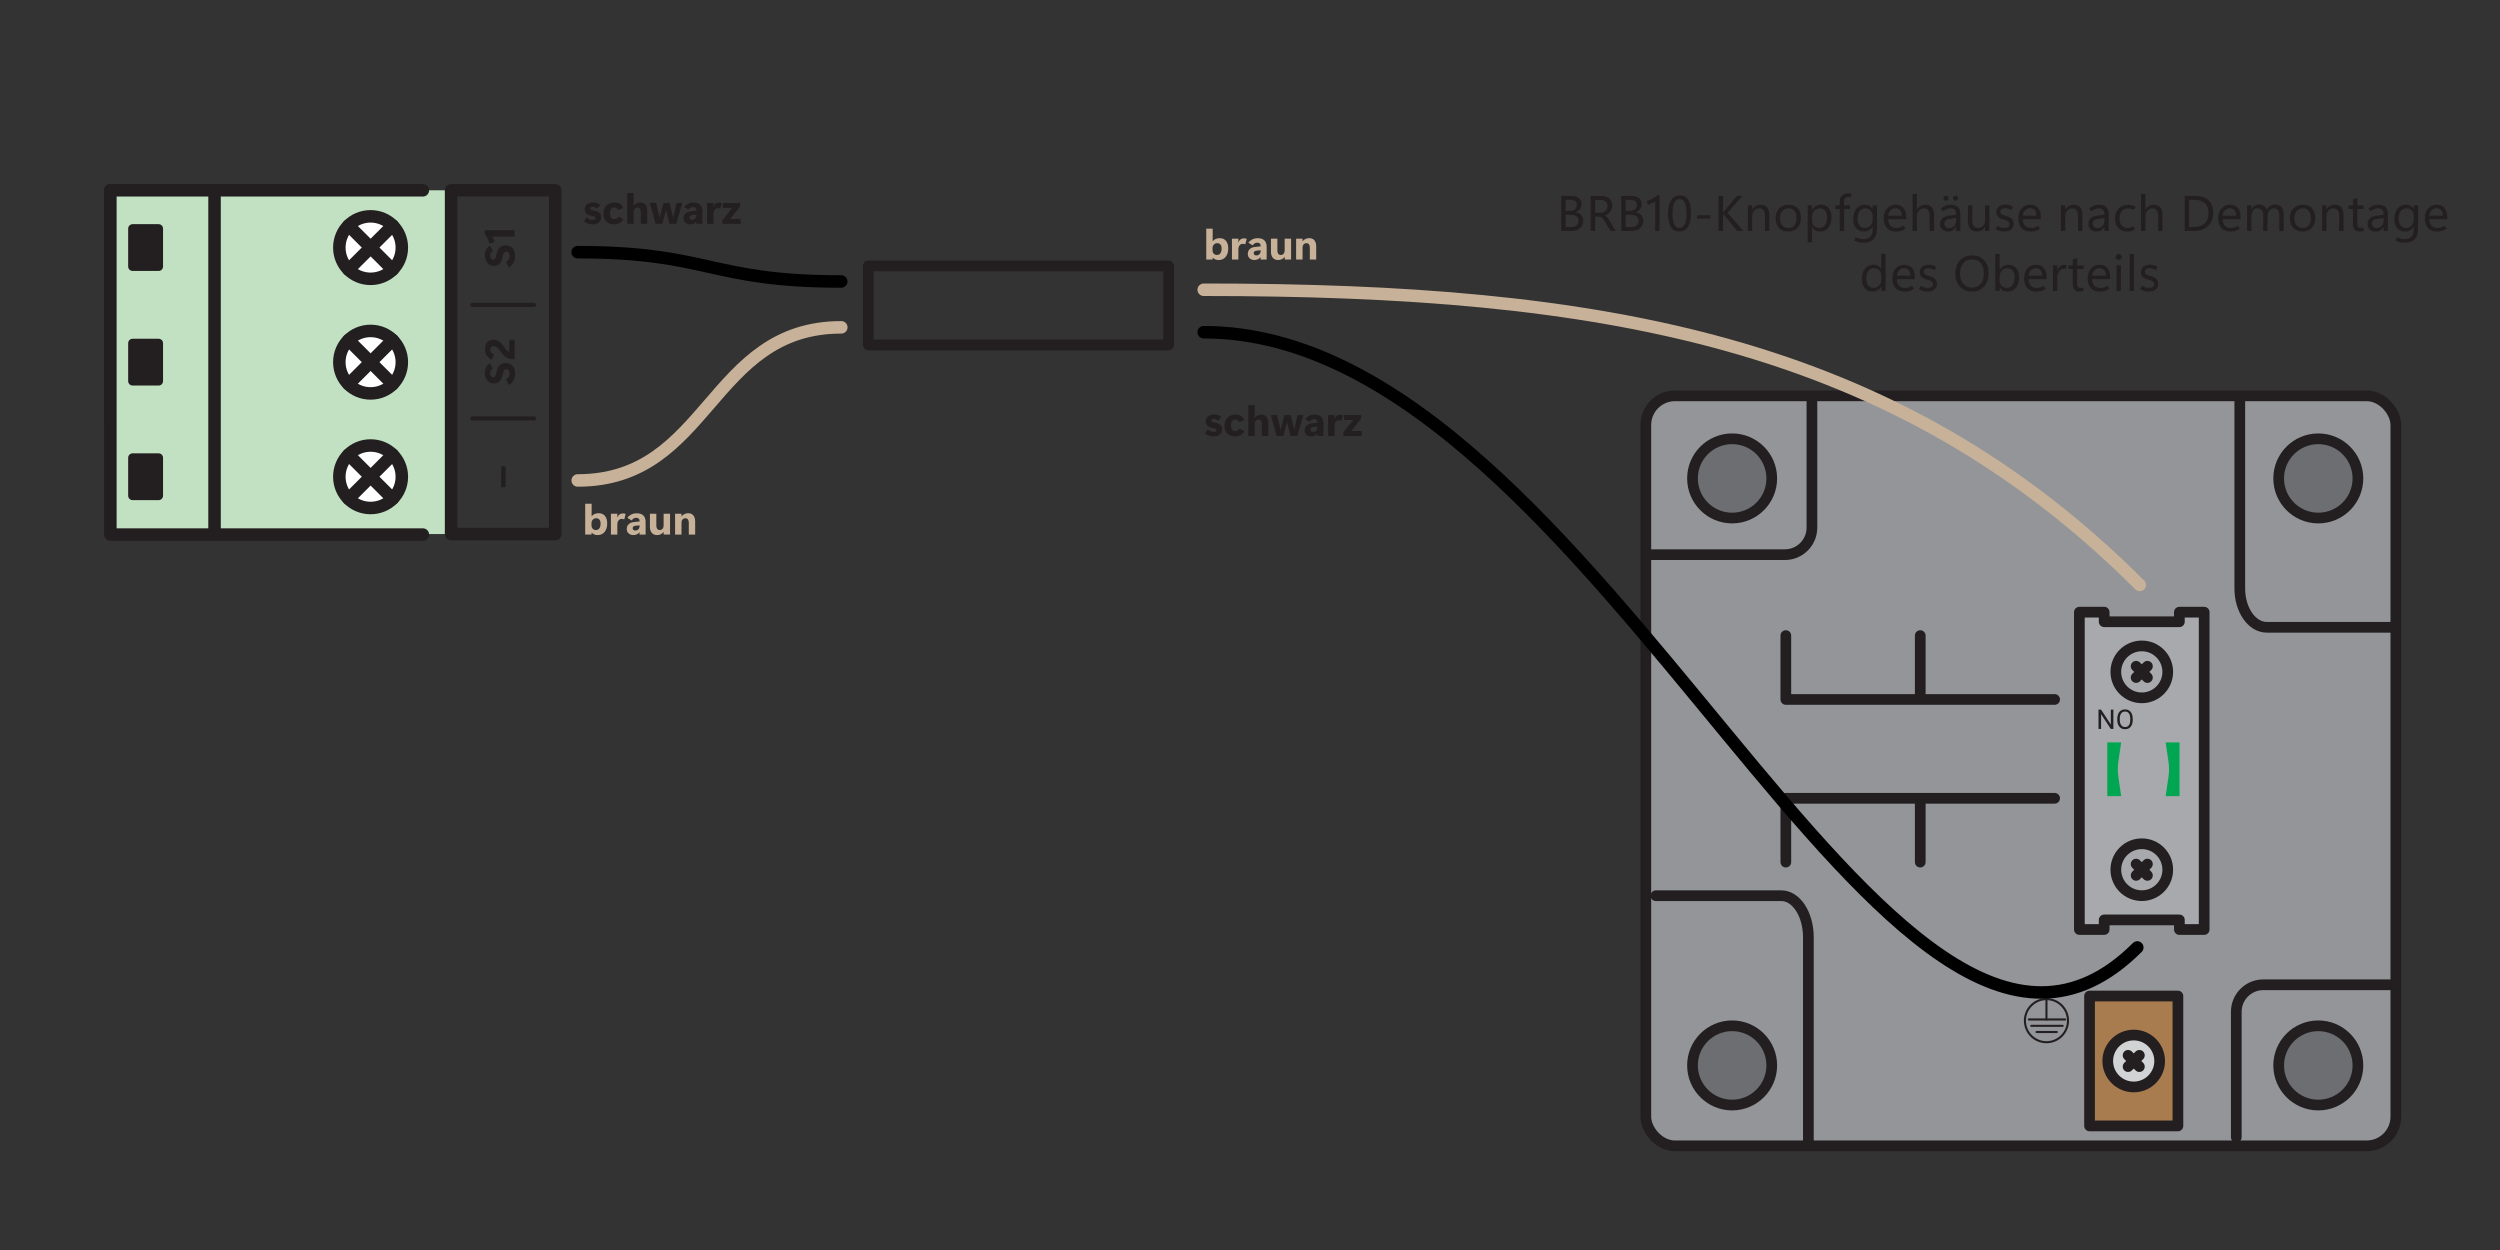 <?xml version="1.0" encoding="UTF-8"?><svg xmlns="http://www.w3.org/2000/svg" viewBox="0 0 600 300"><rect x="0" y="0" width="600" height="300" fill="#333333" stroke="none"/><g id="a"><rect x="208.39" y="63.82" width="72.08" height="18.96" fill="none" stroke="#231f20" stroke-linecap="round" stroke-linejoin="round" stroke-width="2.57"/><path d="M138.64,60.52c31.63,0,31.63,7.04,63.26,7.04" fill="none" stroke="#000" stroke-linecap="round" stroke-linejoin="round" stroke-width="3"/><path d="M201.91,78.56c-31.63,0-31.63,36.75-63.26,36.75" fill="none" stroke="#c7b299" stroke-linecap="round" stroke-linejoin="round" stroke-width="3"/><rect x="395" y="95" width="180" height="180" rx="7" ry="7" fill="#939598" stroke="#231f20" stroke-linecap="round" stroke-linejoin="round" stroke-width="2.57"/><circle cx="556.39" cy="114.82" r="9.51" fill="#6d6e71" stroke="#231f20" stroke-linecap="round" stroke-linejoin="round" stroke-width="2.57"/><circle cx="415.71" cy="114.82" r="9.51" fill="#6d6e71" stroke="#231f20" stroke-linecap="round" stroke-linejoin="round" stroke-width="2.57"/><circle cx="556.39" cy="255.7" r="9.51" fill="#6d6e71" stroke="#231f20" stroke-linecap="round" stroke-linejoin="round" stroke-width="2.57"/><circle cx="415.71" cy="255.7" r="9.51" fill="#6d6e71" stroke="#231f20" stroke-linecap="round" stroke-linejoin="round" stroke-width="2.57"/><polygon points="529 146.92 529 223.08 523.05 223.08 523.05 220.78 505 220.78 505 223.08 499.05 223.08 499.05 146.92 505 146.92 505 149.22 523.05 149.22 523.05 146.92 529 146.92" fill="#a7a9ac" stroke="#231f20" stroke-linecap="round" stroke-linejoin="round" stroke-width="2.57"/><path d="M507.21,174.95h-.62l-2.33-3.57v3.57h-.62v-4.64h.62l2.34,3.59v-3.59h.61v4.64Z" fill="#231f20" stroke-width="0"/><path d="M511.87,172.78c0,.45-.08.85-.23,1.19-.15.34-.37.6-.65.78-.28.18-.61.27-.98.27s-.69-.09-.97-.27c-.28-.18-.5-.44-.66-.77-.16-.33-.24-.72-.24-1.16v-.33c0-.45.08-.84.23-1.18s.37-.6.66-.79c.28-.18.61-.27.97-.27s.7.09.98.27.5.44.65.78c.15.34.23.74.23,1.19v.29ZM511.26,172.48c0-.55-.11-.97-.33-1.27s-.53-.44-.93-.44-.69.15-.91.44c-.22.29-.34.7-.34,1.22v.34c0,.53.11.95.34,1.26.22.3.53.46.92.46s.7-.14.92-.43c.22-.29.33-.7.33-1.24v-.34Z" fill="#231f20" stroke-width="0"/><circle cx="514.03" cy="161.25" r="6.23" fill="none" stroke="#231f20" stroke-linecap="round" stroke-linejoin="round" stroke-width="2.57"/><line x1="512.67" y1="159.9" x2="515.38" y2="162.61" fill="none" stroke="#231f20" stroke-linecap="round" stroke-linejoin="round" stroke-width="2.57"/><line x1="515.38" y1="159.9" x2="512.67" y2="162.61" fill="none" stroke="#231f20" stroke-linecap="round" stroke-linejoin="round" stroke-width="2.57"/><circle cx="514.03" cy="208.73" r="6.23" fill="none" stroke="#231f20" stroke-linecap="round" stroke-linejoin="round" stroke-width="2.57"/><line x1="512.67" y1="207.38" x2="515.38" y2="210.09" fill="none" stroke="#231f20" stroke-linecap="round" stroke-linejoin="round" stroke-width="2.57"/><line x1="515.38" y1="207.38" x2="512.67" y2="210.09" fill="none" stroke="#231f20" stroke-linecap="round" stroke-linejoin="round" stroke-width="2.57"/><path d="M509.08,191.07h-3.33v-12.9h3.33l-.68,4.66c-.17,1.19-.17,2.4,0,3.59l.68,4.66Z" fill="#00a651" stroke-width="0"/><path d="M519.76,178.17h3.33v12.9h-3.33l.68-4.66c.17-1.19.17-2.4,0-3.59l-.68-4.66Z" fill="#00a651" stroke-width="0"/><polyline points="493.11 167.87 428.6 167.87 428.6 152.54" fill="none" stroke="#231f20" stroke-linecap="round" stroke-linejoin="round" stroke-width="2.57"/><line x1="460.86" y1="167.49" x2="460.86" y2="152.54" fill="none" stroke="#231f20" stroke-linecap="round" stroke-linejoin="round" stroke-width="2.57"/><polyline points="493.11 191.59 428.6 191.59 428.6 206.91" fill="none" stroke="#231f20" stroke-linecap="round" stroke-linejoin="round" stroke-width="2.57"/><line x1="460.86" y1="191.97" x2="460.86" y2="206.91" fill="none" stroke="#231f20" stroke-linecap="round" stroke-linejoin="round" stroke-width="2.57"/><rect x="501.49" y="239.05" width="21.21" height="31.17" fill="#a97c50" stroke="#231f20" stroke-linecap="round" stroke-linejoin="round" stroke-width="2.57"/><circle cx="512.09" cy="254.64" r="6.23" fill="#d1d3d4" stroke="#231f20" stroke-linecap="round" stroke-linejoin="round" stroke-width="2.57"/><line x1="510.74" y1="253.28" x2="513.45" y2="255.99" fill="#d1d3d4" stroke="#231f20" stroke-linecap="round" stroke-linejoin="round" stroke-width="2.57"/><line x1="513.45" y1="253.28" x2="510.74" y2="255.99" fill="#d1d3d4" stroke="#231f20" stroke-linecap="round" stroke-linejoin="round" stroke-width="2.57"/><line x1="491.15" y1="240.02" x2="491.15" y2="244.67" fill="none" stroke="#231f20" stroke-linecap="round" stroke-miterlimit="10" stroke-width=".5"/><line x1="486.92" y1="244.67" x2="495.63" y2="244.67" fill="none" stroke="#231f20" stroke-linecap="round" stroke-miterlimit="10" stroke-width=".5"/><line x1="487.51" y1="246.2" x2="495.04" y2="246.2" fill="none" stroke="#231f20" stroke-linecap="round" stroke-miterlimit="10" stroke-width=".5"/><line x1="488.77" y1="247.68" x2="493.63" y2="247.68" fill="none" stroke="#231f20" stroke-linecap="round" stroke-miterlimit="10" stroke-width=".5"/><circle cx="491.15" cy="244.96" r="5.17" fill="none" stroke="#231f20" stroke-miterlimit="10" stroke-width=".5"/><path d="M434.86,96.52v30.11c0,3.59-2.91,6.49-6.49,6.49h-31.8" fill="none" stroke="#231f20" stroke-linecap="round" stroke-linejoin="round" stroke-width="2.57"/><path d="M536.71,272.94v-30.11c0-3.59,2.91-6.49,6.49-6.49h31.8" fill="none" stroke="#231f20" stroke-linecap="round" stroke-linejoin="round" stroke-width="2.57"/><path d="M574.15,150.55h-30.11c-3.59,0-6.49-4.17-6.49-9.31v-45.57" fill="none" stroke="#231f20" stroke-linecap="round" stroke-linejoin="round" stroke-width="2.57"/><path d="M397.41,214.97h30.11c3.59,0,6.49,4.47,6.49,9.98v48.84" fill="none" stroke="#231f20" stroke-linecap="round" stroke-linejoin="round" stroke-width="2.57"/><path d="M288.89,79.73c95.24,0,164.33,207.39,224.06,147.66" fill="none" stroke="#000" stroke-linecap="round" stroke-linejoin="round" stroke-width="3"/><path d="M288.89,69.54c95.24,0,165.76,11.96,224.65,70.85" fill="none" stroke="#c7b299" stroke-linecap="round" stroke-linejoin="round" stroke-width="3"/><polyline points="108.26 128.17 63.04 128.17 63.04 45.67 108.26 45.67" fill="#c1e1c2" stroke-width="0"/><path d="M122.12,64.17l-.69-1.33c.3-.15.53-.35.67-.59.14-.24.21-.51.21-.8,0-.35-.07-.62-.2-.79-.13-.17-.32-.26-.56-.26s-.44.09-.58.28c-.14.19-.25.48-.32.89-.15.78-.39,1.34-.72,1.71-.33.36-.79.54-1.37.54-.66,0-1.2-.23-1.59-.7-.4-.47-.6-1.09-.6-1.86,0-.52.11-.98.32-1.38.21-.39.51-.7.91-.93l.67,1.3c-.22.13-.38.28-.48.44-.1.17-.15.38-.15.64,0,.31.07.54.2.71.13.17.3.25.5.25s.37-.08.5-.24c.13-.16.23-.47.31-.91.13-.74.38-1.3.74-1.68.36-.38.85-.57,1.46-.57.7,0,1.25.22,1.66.67.41.45.61,1.08.61,1.91,0,.6-.13,1.14-.39,1.62-.26.48-.63.84-1.1,1.08Z" fill="#231f20" stroke-width="0"/><path d="M123.5,55.25v1.54h-5.34c.12.18.22.38.31.59.08.22.17.45.25.71l-1.23.42c-.13-.45-.29-.87-.49-1.27-.2-.4-.41-.75-.65-1.06v-.93h7.16Z" fill="#231f20" stroke-width="0"/><path d="M122.12,92.39l-.69-1.33c.3-.15.53-.35.67-.59.14-.24.21-.51.21-.8,0-.36-.07-.62-.2-.79-.13-.17-.32-.26-.56-.26s-.44.09-.58.28c-.14.19-.25.48-.32.89-.15.77-.39,1.34-.72,1.71-.33.36-.79.54-1.37.54-.66,0-1.2-.23-1.59-.7-.4-.47-.6-1.09-.6-1.86,0-.52.11-.98.32-1.38.21-.39.51-.7.91-.93l.67,1.3c-.22.13-.38.28-.48.45-.1.17-.15.38-.15.64,0,.31.07.54.2.71.13.16.3.25.5.25s.37-.08.5-.24c.13-.16.23-.47.31-.91.13-.74.38-1.3.74-1.68.36-.38.85-.57,1.46-.57.7,0,1.25.22,1.66.67.41.45.61,1.08.61,1.91,0,.6-.13,1.14-.39,1.62-.26.48-.63.84-1.1,1.08Z" fill="#231f20" stroke-width="0"/><path d="M123.5,86.2h-.53c-.36,0-.68-.06-.96-.18-.28-.12-.54-.27-.77-.45-.22-.18-.42-.38-.6-.6-.17-.22-.33-.42-.47-.62-.15-.21-.29-.38-.42-.54-.13-.15-.27-.28-.4-.39-.13-.11-.27-.19-.41-.25-.14-.06-.31-.09-.5-.09-.25,0-.45.08-.59.24-.14.16-.21.38-.21.65,0,.25.08.46.24.65.16.19.39.35.67.48l-.51,1.24c-.51-.23-.92-.56-1.21-.99-.3-.43-.44-.95-.44-1.57,0-.69.18-1.23.54-1.64.36-.41.84-.61,1.45-.61.32,0,.61.05.86.15.25.1.48.23.68.4.21.16.4.35.57.56.18.21.35.43.51.66.11.15.22.29.32.43s.21.26.31.37c.11.11.21.19.31.25.1.05.2.08.29.08v-2.88h1.28v4.66Z" fill="#231f20" stroke-width="0"/><path d="M121.37,111.92v5h-1.08v-5h1.08Z" fill="#231f20" stroke-width="0"/><rect x="108.26" y="45.67" width="25" height="82.5" fill="none" stroke="#231f20" stroke-linecap="round" stroke-linejoin="round" stroke-width="3"/><polyline points="51.49 100.93 26.49 100.93 26.49 45.67 51.49 45.67" fill="#c1e1c2" stroke="#231f20" stroke-linecap="round" stroke-linejoin="round" stroke-width="3"/><polyline points="51.49 128.3 26.49 128.3 26.49 45.67 51.49 45.67" fill="#c1e1c2" stroke="#231f20" stroke-linecap="round" stroke-linejoin="round" stroke-width="3"/><line x1="113.37" y1="100.43" x2="128.15" y2="100.43" fill="none" stroke="#231f20" stroke-linecap="round" stroke-linejoin="round"/><line x1="113.37" y1="128.17" x2="128.15" y2="128.17" fill="none" stroke="#231f20" stroke-linecap="round" stroke-linejoin="round"/><line x1="113.37" y1="73.17" x2="128.15" y2="73.17" fill="none" stroke="#231f20" stroke-linecap="round" stroke-linejoin="round"/><rect x="31.82" y="54.86" width="6.25" height="9.11" fill="#231f20" stroke="#231f20" stroke-linecap="round" stroke-linejoin="round" stroke-width="2.12"/><rect x="31.82" y="82.36" width="6.25" height="9.11" fill="#231f20" stroke="#231f20" stroke-linecap="round" stroke-linejoin="round" stroke-width="2.12"/><rect x="31.82" y="109.86" width="6.25" height="9.11" fill="#231f20" stroke="#231f20" stroke-linecap="round" stroke-linejoin="round" stroke-width="2.12"/><polyline points="101.49 128.3 51.49 128.3 51.49 45.67 101.49 45.67" fill="#c1e1c2" stroke="#231f20" stroke-linecap="round" stroke-linejoin="round" stroke-width="3"/><circle cx="88.94" cy="59.42" r="7.5" fill="#fff" stroke="#231f20" stroke-linecap="round" stroke-linejoin="round" stroke-width="3"/><line x1="94.25" y1="54.11" x2="83.64" y2="64.72" fill="#fff" stroke="#231f20" stroke-linecap="round" stroke-linejoin="round" stroke-width="3"/><line x1="83.64" y1="54.11" x2="94.25" y2="64.72" fill="#fff" stroke="#231f20" stroke-linecap="round" stroke-linejoin="round" stroke-width="3"/><circle cx="88.94" cy="86.92" r="7.5" fill="#fff" stroke="#231f20" stroke-linecap="round" stroke-linejoin="round" stroke-width="3"/><line x1="94.25" y1="81.61" x2="83.64" y2="92.22" fill="#fff" stroke="#231f20" stroke-linecap="round" stroke-linejoin="round" stroke-width="3"/><line x1="83.64" y1="81.61" x2="94.25" y2="92.22" fill="#fff" stroke="#231f20" stroke-linecap="round" stroke-linejoin="round" stroke-width="3"/><circle cx="88.94" cy="114.42" r="7.5" fill="#fff" stroke="#231f20" stroke-linecap="round" stroke-linejoin="round" stroke-width="3"/><line x1="94.25" y1="109.11" x2="83.64" y2="119.72" fill="#fff" stroke="#231f20" stroke-linecap="round" stroke-linejoin="round" stroke-width="3"/><line x1="83.64" y1="109.11" x2="94.25" y2="119.72" fill="#fff" stroke="#231f20" stroke-linecap="round" stroke-linejoin="round" stroke-width="3"/></g><g id="b"><path d="M374.69,55.43v-8.4h2.46c.75,0,1.33.17,1.77.52s.65.82.65,1.42c0,.47-.13.88-.39,1.23s-.61.6-1.07.75v.02c.57.07,1.02.28,1.36.64s.51.83.51,1.4c0,.72-.26,1.31-.78,1.75s-1.18.67-1.98.67h-2.52ZM375.75,47.96v2.65h1c.52,0,.94-.13,1.24-.38s.45-.61.45-1.06c0-.41-.13-.71-.4-.91s-.66-.3-1.19-.3h-1.1ZM375.75,51.55v2.94h1.31c.57,0,1-.13,1.32-.4s.47-.63.47-1.1-.16-.84-.49-1.08-.82-.36-1.47-.36h-1.12Z" fill="#231f20" stroke-width="0"/><path d="M387.8,55.43h-1.27l-1.41-2.36c-.26-.43-.48-.72-.67-.85s-.42-.2-.69-.2h-.93v3.4h-1.07v-8.4h2.55c.76,0,1.38.19,1.87.58s.74.96.74,1.72c0,.59-.16,1.09-.47,1.49s-.74.7-1.28.88v.02c.18.1.35.22.49.36s.29.33.43.57l1.71,2.78ZM382.83,47.97v3.11h1.29c.48,0,.88-.15,1.2-.46s.48-.71.48-1.2c0-.44-.14-.79-.42-1.05s-.69-.39-1.23-.39h-1.31Z" fill="#231f20" stroke-width="0"/><path d="M389.1,55.43v-8.4h2.46c.75,0,1.33.17,1.77.52s.65.82.65,1.42c0,.47-.13.88-.39,1.23s-.61.6-1.07.75v.02c.57.07,1.02.28,1.36.64s.51.83.51,1.4c0,.72-.26,1.31-.78,1.75s-1.18.67-1.98.67h-2.52ZM390.17,47.96v2.65h1c.52,0,.94-.13,1.24-.38s.45-.61.45-1.06c0-.41-.13-.71-.4-.91s-.66-.3-1.19-.3h-1.1ZM390.17,51.55v2.94h1.31c.57,0,1-.13,1.32-.4s.47-.63.47-1.1-.16-.84-.49-1.08-.82-.36-1.47-.36h-1.12Z" fill="#231f20" stroke-width="0"/><path d="M398.28,55.43h-1.04v-7.12c-.15.13-.41.28-.77.45s-.68.29-.97.37l-.29-.9c.46-.12.94-.31,1.44-.58s.9-.53,1.2-.81h.44v8.59Z" fill="#231f20" stroke-width="0"/><path d="M403.01,55.57c-.86,0-1.53-.36-1.99-1.08s-.69-1.75-.69-3.09c0-1.46.24-2.58.73-3.35s1.19-1.16,2.11-1.16,1.57.36,2.01,1.08.66,1.79.66,3.23-.25,2.5-.74,3.25-1.19,1.13-2.08,1.13ZM403.13,47.76c-.58,0-1.01.3-1.3.9s-.43,1.5-.43,2.7c0,1.11.14,1.95.42,2.51s.71.84,1.27.84.99-.28,1.26-.85.41-1.42.41-2.56-.14-2.06-.41-2.64-.68-.88-1.23-.88Z" fill="#231f20" stroke-width="0"/><path d="M407.3,52.46v-.8h3.2v.8h-3.2Z" fill="#231f20" stroke-width="0"/><path d="M418.41,55.43h-1.46l-3.18-3.82c-.05-.07-.1-.13-.14-.18s-.07-.09-.08-.13h-.02v4.13h-1.07v-8.4h1.07v3.94h.02s.06-.09.1-.14.08-.11.13-.16l3.07-3.64h1.31l-3.54,4.03,3.79,4.38Z" fill="#231f20" stroke-width="0"/><path d="M424.64,55.43h-1.04v-3.5c0-.64-.12-1.12-.35-1.44s-.58-.48-1.05-.48-.88.18-1.2.54-.47.82-.47,1.37v3.51h-1.04v-6.15h1.04v1.02h.02c.23-.39.51-.68.85-.87s.72-.29,1.17-.29c.67,0,1.19.22,1.54.65s.53,1.06.53,1.88v3.76Z" fill="#231f20" stroke-width="0"/><path d="M429.15,55.57c-.92,0-1.65-.29-2.19-.86s-.82-1.34-.82-2.29c0-1.03.28-1.83.84-2.41s1.33-.87,2.3-.87c.92,0,1.64.28,2.17.85s.78,1.35.78,2.34-.28,1.78-.84,2.37-1.31.88-2.24.88ZM429.22,54.71c.62,0,1.1-.2,1.44-.61s.5-.99.5-1.74-.17-1.34-.5-1.75-.81-.61-1.44-.61-1.11.21-1.47.64-.54,1.01-.54,1.75.18,1.29.54,1.7.85.62,1.47.62Z" fill="#231f20" stroke-width="0"/><path d="M434.91,54.54h-.02v3.64h-1.04v-8.91h1.04v1.07h.02c.24-.41.54-.71.9-.91s.76-.3,1.22-.3c.79,0,1.41.28,1.85.83s.67,1.29.67,2.21c0,1.03-.25,1.85-.75,2.47s-1.18.93-2.05.93c-.4,0-.75-.09-1.06-.26s-.57-.43-.78-.77ZM434.88,52.07v.82c0,.51.16.94.49,1.29s.74.53,1.24.53c.58,0,1.04-.22,1.37-.67s.5-1.07.5-1.88c0-.68-.15-1.2-.46-1.58s-.73-.57-1.26-.57c-.57,0-1.02.2-1.36.59s-.51.89-.51,1.48Z" fill="#231f20" stroke-width="0"/><path d="M444.13,47.38c-.11-.04-.21-.07-.3-.08s-.18-.02-.28-.02c-.32,0-.57.09-.72.26s-.24.42-.24.76v1h1.41v.87h-1.41v5.28h-1.04v-5.28h-1.03v-.87h1.03v-1.05c0-.57.18-1.02.54-1.35s.84-.49,1.46-.49c.16,0,.3.01.43.03s.26.06.4.1l-.25.84Z" fill="#231f20" stroke-width="0"/><path d="M450.46,54.98c0,1.08-.28,1.9-.83,2.45s-1.33.82-2.32.82c-.43,0-.82-.04-1.18-.13s-.73-.21-1.1-.39l.38-.79c.32.15.63.26.93.33s.62.1.97.1c.66,0,1.18-.19,1.56-.57s.56-.94.56-1.69v-.71h-.02c-.23.39-.52.68-.87.88s-.76.29-1.22.29c-.77,0-1.38-.27-1.85-.82s-.7-1.28-.7-2.21c0-1.01.26-1.83.77-2.46s1.19-.95,2.04-.95c.41,0,.77.08,1.08.25s.56.41.76.74h.02v-.84h1.04v5.7ZM449.42,52.64v-.88c0-.48-.16-.9-.48-1.24s-.73-.52-1.21-.52c-.59,0-1.06.21-1.4.62s-.51,1.03-.51,1.86c0,.71.16,1.26.47,1.65s.75.58,1.3.58.98-.19,1.32-.58.51-.88.51-1.48Z" fill="#231f20" stroke-width="0"/><path d="M457.48,52.59h-4.32c.02.68.2,1.2.54,1.57s.83.55,1.45.55c.27,0,.55-.04.83-.13s.57-.22.85-.41l.47.73c-.36.23-.71.41-1.07.52s-.75.16-1.18.16c-.93,0-1.65-.28-2.17-.83s-.78-1.33-.79-2.32c0-.99.26-1.78.79-2.39s1.22-.91,2.06-.91,1.43.26,1.88.78.67,1.25.67,2.18v.5ZM456.43,51.77c0-.57-.14-1.01-.41-1.32s-.64-.47-1.1-.47-.85.16-1.17.48-.51.76-.58,1.3h3.26Z" fill="#231f20" stroke-width="0"/><path d="M464.17,55.43h-1.04v-3.54c0-.63-.12-1.1-.35-1.41s-.58-.47-1.05-.47-.86.18-1.19.54-.48.83-.48,1.4v3.48h-1.04v-8.88h1.04v3.75h.02c.23-.39.52-.68.86-.87s.72-.29,1.15-.29c.7,0,1.22.21,1.56.63s.52,1.04.52,1.88v3.79Z" fill="#231f20" stroke-width="0"/><path d="M470.49,55.43h-1.04v-.97h-.02c-.21.37-.47.64-.79.83s-.68.28-1.09.28c-.58,0-1.04-.17-1.4-.5s-.53-.78-.53-1.33.18-.97.54-1.32.88-.56,1.55-.66l1.75-.23v-.14c0-.5-.12-.85-.35-1.07s-.55-.33-.95-.33c-.32,0-.62.06-.93.18s-.59.3-.86.54l-.57-.63c.35-.32.72-.56,1.12-.71s.83-.23,1.3-.23c.75,0,1.32.19,1.7.58s.57.97.57,1.74v3.97ZM467.04,48.18c-.18,0-.32-.06-.44-.18s-.18-.26-.18-.42c0-.17.06-.31.18-.43s.26-.17.43-.17.32.06.44.17.18.25.18.42-.06.31-.18.43-.26.18-.42.18ZM469.46,52.92v-.59l-1.46.2c-.45.06-.79.18-1.01.34s-.33.42-.33.77.1.62.31.81.47.29.78.29c.52,0,.93-.17,1.24-.51s.47-.78.47-1.3ZM469.33,48.18c-.17,0-.31-.06-.43-.17s-.18-.26-.18-.43.06-.31.17-.42.26-.17.42-.17.32.06.44.17.18.25.18.42-.06.31-.17.43-.26.18-.43.18Z" fill="#231f20" stroke-width="0"/><path d="M477.46,55.43h-1.04v-.98h-.02c-.21.38-.47.66-.79.84s-.69.28-1.12.28c-.73,0-1.28-.22-1.64-.65s-.55-1.09-.55-1.97v-3.67h1.04v3.52c0,.64.12,1.11.36,1.43s.61.48,1.1.48.86-.17,1.16-.52.45-.8.45-1.37v-3.53h1.04v6.15Z" fill="#231f20" stroke-width="0"/><path d="M478.93,54.97l.49-.79c.26.17.51.3.77.39s.53.13.84.13c.41,0,.72-.08.94-.23s.32-.38.32-.68c0-.25-.09-.46-.28-.62s-.49-.3-.89-.41c-.76-.19-1.29-.44-1.57-.74s-.43-.67-.43-1.12c0-.52.2-.94.59-1.28s.93-.51,1.61-.51c.33,0,.64.04.93.13s.59.22.89.42l-.45.77c-.27-.17-.52-.29-.74-.36s-.44-.1-.67-.1c-.39,0-.68.07-.89.22s-.31.35-.31.63.1.47.3.61.54.27,1.01.39c.63.17,1.1.4,1.41.7s.47.7.47,1.19c0,.57-.2,1.02-.61,1.35s-.96.5-1.67.5c-.38,0-.75-.05-1.09-.16s-.67-.25-.96-.45Z" fill="#231f20" stroke-width="0"/><path d="M489.78,52.59h-4.32c.02.68.2,1.2.54,1.57s.83.55,1.45.55c.27,0,.55-.04.83-.13s.57-.22.85-.41l.47.73c-.36.23-.71.41-1.07.52s-.75.16-1.18.16c-.93,0-1.65-.28-2.17-.83s-.78-1.33-.79-2.32c0-.99.26-1.78.79-2.39s1.22-.91,2.06-.91,1.43.26,1.88.78.67,1.25.67,2.18v.5ZM488.74,51.77c0-.57-.14-1.01-.41-1.32s-.64-.47-1.1-.47-.85.16-1.17.48-.51.76-.58,1.3h3.26Z" fill="#231f20" stroke-width="0"/><path d="M499.77,55.43h-1.04v-3.5c0-.64-.12-1.12-.35-1.44s-.58-.48-1.05-.48-.88.18-1.2.54-.47.82-.47,1.37v3.51h-1.04v-6.15h1.04v1.02h.02c.23-.39.51-.68.85-.87s.72-.29,1.17-.29c.67,0,1.19.22,1.54.65s.53,1.06.53,1.88v3.76Z" fill="#231f20" stroke-width="0"/><path d="M506.09,55.43h-1.04v-.97h-.02c-.21.37-.47.64-.79.83s-.68.28-1.09.28c-.58,0-1.04-.17-1.4-.5s-.53-.78-.53-1.33.18-.97.54-1.32.88-.56,1.55-.66l1.75-.23v-.14c0-.5-.12-.85-.35-1.07s-.55-.33-.95-.33c-.32,0-.62.06-.93.18s-.59.3-.86.54l-.57-.63c.35-.32.72-.56,1.12-.71s.83-.23,1.3-.23c.75,0,1.32.19,1.7.58s.57.97.57,1.74v3.97ZM505.06,52.92v-.59l-1.46.2c-.45.06-.79.18-1.01.34s-.33.42-.33.77.1.62.31.81.47.29.78.29c.52,0,.93-.17,1.24-.51s.47-.78.47-1.3Z" fill="#231f20" stroke-width="0"/><path d="M512.42,55.04c-.29.19-.59.32-.88.41s-.61.13-.94.13c-.88,0-1.6-.27-2.15-.81s-.83-1.3-.83-2.27.28-1.82.85-2.43,1.34-.92,2.32-.92c.32,0,.62.04.9.11s.57.2.86.37l-.44.76c-.22-.13-.44-.23-.66-.28s-.45-.08-.69-.08c-.67,0-1.18.22-1.54.67s-.54,1.01-.54,1.71c0,.75.19,1.32.56,1.72s.85.6,1.44.6c.2,0,.41-.03.62-.09s.43-.16.66-.31l.46.74Z" fill="#231f20" stroke-width="0"/><path d="M519,55.43h-1.04v-3.54c0-.63-.12-1.1-.35-1.41s-.58-.47-1.05-.47-.86.18-1.19.54-.48.83-.48,1.4v3.48h-1.04v-8.88h1.04v3.75h.02c.23-.39.52-.68.86-.87s.72-.29,1.15-.29c.7,0,1.22.21,1.56.63s.52,1.04.52,1.88v3.79Z" fill="#231f20" stroke-width="0"/><path d="M524.32,55.43v-8.4h2.38c1.48,0,2.6.34,3.34,1.02s1.11,1.71,1.11,3.07c0,1.3-.41,2.34-1.23,3.13s-1.92,1.18-3.3,1.18h-2.3ZM525.39,47.97v6.5h1.22c1.07,0,1.91-.29,2.51-.87s.9-1.4.9-2.46-.28-1.84-.84-2.37-1.4-.8-2.52-.8h-1.28Z" fill="#231f20" stroke-width="0"/><path d="M537.74,52.59h-4.32c.02.68.2,1.2.54,1.57s.83.55,1.45.55c.27,0,.55-.04.83-.13s.57-.22.85-.41l.47.73c-.36.23-.71.41-1.07.52s-.75.16-1.18.16c-.93,0-1.65-.28-2.17-.83s-.78-1.33-.79-2.32c0-.99.26-1.78.79-2.39s1.22-.91,2.06-.91,1.43.26,1.88.78.67,1.25.67,2.18v.5ZM536.69,51.77c0-.57-.14-1.01-.41-1.32s-.64-.47-1.1-.47-.85.16-1.17.48-.51.76-.58,1.3h3.26Z" fill="#231f20" stroke-width="0"/><path d="M548.08,55.43h-1.05v-3.53c0-.67-.1-1.15-.31-1.45s-.55-.45-1.04-.45c-.41,0-.76.19-1.05.56s-.43.83-.43,1.36v3.5h-1.04v-3.64c0-.59-.11-1.04-.34-1.34s-.57-.45-1.03-.45c-.43,0-.78.18-1.05.53s-.41.82-.41,1.39v3.5h-1.04v-6.15h1.04v.97h.02c.22-.37.49-.65.81-.84s.69-.28,1.11-.28.79.12,1.1.35.53.54.65.92c.23-.42.51-.74.85-.95s.74-.32,1.19-.32c.68,0,1.18.21,1.52.62s.51,1.04.51,1.88v3.79Z" fill="#231f20" stroke-width="0"/><path d="M552.59,55.57c-.92,0-1.65-.29-2.19-.86s-.82-1.34-.82-2.29c0-1.03.28-1.83.84-2.41s1.33-.87,2.3-.87c.92,0,1.64.28,2.17.85s.78,1.35.78,2.34-.28,1.78-.84,2.37-1.31.88-2.24.88ZM552.66,54.71c.62,0,1.1-.2,1.44-.61s.5-.99.5-1.74-.17-1.34-.5-1.75-.81-.61-1.44-.61-1.11.21-1.47.64-.54,1.01-.54,1.75.18,1.29.54,1.7.85.62,1.47.62Z" fill="#231f20" stroke-width="0"/><path d="M562.45,55.43h-1.04v-3.5c0-.64-.12-1.12-.35-1.44s-.58-.48-1.05-.48-.88.18-1.2.54-.47.82-.47,1.37v3.51h-1.04v-6.15h1.04v1.02h.02c.23-.39.51-.68.85-.87s.72-.29,1.17-.29c.67,0,1.19.22,1.54.65s.53,1.06.53,1.88v3.76Z" fill="#231f20" stroke-width="0"/><path d="M567.36,55.35c-.17.07-.33.12-.5.16s-.35.05-.56.05c-.5,0-.9-.14-1.18-.43s-.42-.72-.42-1.28v-3.69h-1.05v-.87h1.05v-1.41l1.05-.33v1.74h1.54v.87h-1.54v3.57c0,.35.06.6.19.75s.31.23.56.23c.12,0,.23-.01.34-.04s.2-.06.28-.1l.25.79Z" fill="#231f20" stroke-width="0"/><path d="M573.09,55.43h-1.04v-.97h-.02c-.21.37-.47.64-.79.83s-.68.28-1.09.28c-.58,0-1.04-.17-1.4-.5s-.53-.78-.53-1.33.18-.97.54-1.32.88-.56,1.55-.66l1.75-.23v-.14c0-.5-.12-.85-.35-1.07s-.55-.33-.95-.33c-.32,0-.62.06-.93.18s-.59.3-.86.54l-.57-.63c.35-.32.72-.56,1.12-.71s.83-.23,1.3-.23c.75,0,1.32.19,1.7.58s.57.97.57,1.74v3.97ZM572.06,52.92v-.59l-1.46.2c-.45.06-.79.18-1.01.34s-.33.42-.33.77.1.62.31.81.47.29.78.29c.52,0,.93-.17,1.24-.51s.47-.78.47-1.3Z" fill="#231f20" stroke-width="0"/><path d="M580.33,54.98c0,1.08-.28,1.9-.83,2.45s-1.33.82-2.32.82c-.43,0-.82-.04-1.18-.13s-.73-.21-1.1-.39l.38-.79c.32.15.63.26.93.33s.62.1.97.1c.66,0,1.18-.19,1.56-.57s.56-.94.56-1.69v-.71h-.02c-.23.39-.52.68-.87.88s-.76.29-1.22.29c-.77,0-1.38-.27-1.85-.82s-.7-1.28-.7-2.21c0-1.01.26-1.83.77-2.46s1.19-.95,2.04-.95c.41,0,.77.08,1.08.25s.56.41.76.74h.02v-.84h1.04v5.7ZM579.29,52.64v-.88c0-.48-.16-.9-.48-1.24s-.73-.52-1.21-.52c-.59,0-1.06.21-1.4.62s-.51,1.03-.51,1.86c0,.71.16,1.26.47,1.65s.75.58,1.3.58.98-.19,1.32-.58.51-.88.51-1.48Z" fill="#231f20" stroke-width="0"/><path d="M587.34,52.59h-4.32c.02.68.2,1.2.54,1.57s.83.55,1.45.55c.27,0,.55-.04.83-.13s.57-.22.85-.41l.47.73c-.36.23-.71.41-1.07.52s-.75.16-1.18.16c-.93,0-1.65-.28-2.17-.83s-.78-1.33-.79-2.32c0-.99.26-1.78.79-2.39s1.22-.91,2.06-.91,1.43.26,1.88.78.67,1.25.67,2.18v.5ZM586.29,51.77c0-.57-.14-1.01-.41-1.32s-.64-.47-1.1-.47-.85.16-1.17.48-.51.76-.58,1.3h3.26Z" fill="#231f20" stroke-width="0"/><path d="M451.47,68.8c-.23.39-.51.69-.86.88s-.76.29-1.23.29c-.77,0-1.39-.28-1.85-.83s-.69-1.3-.69-2.25c0-1.02.26-1.83.77-2.45s1.19-.92,2.04-.92c.42,0,.79.08,1.09.25s.55.41.74.74h.02v-3.58h1.04v8.88h-1.04v-1.03h-.02ZM447.89,66.84c0,.7.16,1.26.49,1.66s.76.6,1.3.6.99-.2,1.32-.59.5-.88.5-1.48v-.88c0-.49-.16-.91-.48-1.25s-.73-.51-1.22-.51c-.59,0-1.05.22-1.39.65s-.51,1.03-.51,1.79Z" fill="#231f20" stroke-width="0"/><path d="M459.55,66.99h-4.32c.02.68.2,1.2.54,1.57s.83.55,1.45.55c.27,0,.55-.04.83-.12s.57-.22.85-.41l.47.73c-.36.23-.71.41-1.07.52s-.75.16-1.18.16c-.93,0-1.65-.28-2.17-.83s-.78-1.33-.79-2.32c0-.99.26-1.78.79-2.39s1.22-.91,2.06-.91,1.43.26,1.88.78.67,1.25.67,2.18v.5ZM458.5,66.17c0-.57-.14-1.01-.41-1.32s-.64-.47-1.1-.47-.85.16-1.17.48-.51.76-.58,1.3h3.26Z" fill="#231f20" stroke-width="0"/><path d="M460.54,69.37l.49-.79c.26.17.51.3.77.39s.53.13.84.13c.41,0,.72-.07.94-.22s.32-.38.32-.68c0-.25-.09-.46-.28-.62s-.49-.3-.89-.41c-.76-.19-1.29-.44-1.57-.73s-.43-.67-.43-1.12c0-.52.2-.94.59-1.28s.93-.51,1.61-.51c.33,0,.64.04.93.13s.59.22.89.42l-.45.77c-.27-.17-.52-.29-.74-.36s-.44-.1-.67-.1c-.39,0-.68.07-.89.22s-.31.35-.31.63.1.47.3.61.54.27,1.01.39c.63.17,1.1.4,1.41.7s.47.7.47,1.19c0,.57-.2,1.02-.61,1.35s-.96.5-1.67.5c-.38,0-.75-.05-1.09-.15s-.67-.25-.96-.45Z" fill="#231f20" stroke-width="0"/><path d="M473.23,69.97c-1.19,0-2.15-.39-2.87-1.18s-1.08-1.81-1.08-3.06c0-1.35.37-2.42,1.1-3.23s1.73-1.21,2.99-1.21c1.16,0,2.1.39,2.82,1.17s1.07,1.8,1.07,3.07c0,1.37-.37,2.45-1.1,3.25s-1.71,1.2-2.93,1.2ZM473.23,69.01c.9,0,1.61-.29,2.12-.88s.77-1.41.77-2.48-.25-1.93-.75-2.52-1.19-.89-2.08-.89-1.56.31-2.09.94-.8,1.44-.8,2.46.26,1.83.78,2.45,1.2.93,2.05.93Z" fill="#231f20" stroke-width="0"/><path d="M479.93,69.02h-.02v.81h-1.04v-8.88h1.04v3.81h.02c.24-.41.54-.71.9-.91s.77-.3,1.23-.3c.79,0,1.4.28,1.85.82s.67,1.29.67,2.21c0,1.03-.25,1.86-.75,2.48s-1.18.93-2.05.93c-.41,0-.76-.08-1.07-.24s-.56-.4-.77-.72ZM479.9,66.46v.83c0,.51.16.94.49,1.29s.74.52,1.24.52c.58,0,1.04-.22,1.37-.67s.5-1.07.5-1.88c0-.67-.15-1.2-.46-1.58s-.73-.57-1.26-.57c-.57,0-1.02.2-1.36.59s-.51.88-.51,1.47Z" fill="#231f20" stroke-width="0"/><path d="M491.17,66.99h-4.32c.02.68.2,1.2.54,1.57s.83.55,1.45.55c.27,0,.55-.04.83-.12s.57-.22.85-.41l.47.73c-.36.23-.71.41-1.07.52s-.75.16-1.18.16c-.93,0-1.65-.28-2.17-.83s-.78-1.33-.79-2.32c0-.99.26-1.78.79-2.39s1.22-.91,2.06-.91,1.43.26,1.88.78.67,1.25.67,2.18v.5ZM490.12,66.17c0-.57-.14-1.01-.41-1.32s-.64-.47-1.1-.47-.85.16-1.17.48-.51.76-.58,1.3h3.26Z" fill="#231f20" stroke-width="0"/><path d="M495.81,64.57c-.08-.02-.15-.04-.22-.05s-.15-.02-.24-.02c-.5,0-.89.21-1.17.63s-.43.95-.43,1.59v3.11h-1.04v-6.15h1.04v1.22h.02c.14-.43.35-.76.64-.99s.62-.34,1-.34c.12,0,.23,0,.31.02s.17.03.24.05l-.16.93Z" fill="#231f20" stroke-width="0"/><path d="M500.13,69.75c-.17.07-.33.12-.5.16s-.35.05-.56.05c-.5,0-.9-.14-1.18-.43s-.42-.72-.42-1.28v-3.69h-1.05v-.87h1.05v-1.41l1.05-.33v1.74h1.54v.87h-1.54v3.57c0,.35.06.6.19.75s.31.23.56.23c.12,0,.23-.01.34-.04s.2-.06.28-.1l.25.79Z" fill="#231f20" stroke-width="0"/><path d="M506.43,66.99h-4.32c.02.68.2,1.2.54,1.57s.83.55,1.45.55c.27,0,.55-.04.83-.12s.57-.22.85-.41l.47.73c-.36.23-.71.41-1.07.52s-.75.16-1.18.16c-.93,0-1.65-.28-2.17-.83s-.78-1.33-.79-2.32c0-.99.26-1.78.79-2.39s1.22-.91,2.06-.91,1.43.26,1.88.78.67,1.25.67,2.18v.5ZM505.38,66.17c0-.57-.14-1.01-.41-1.32s-.64-.47-1.1-.47-.85.16-1.17.48-.51.76-.58,1.3h3.26Z" fill="#231f20" stroke-width="0"/><path d="M508.5,62.38c-.21,0-.38-.07-.52-.21s-.21-.3-.21-.5.07-.37.21-.51.31-.2.52-.2.38.07.52.2.21.3.21.51-.07.36-.21.5-.31.21-.52.21ZM509.01,69.83h-1.04v-6.15h1.04v6.15Z" fill="#231f20" stroke-width="0"/><path d="M511.11,69.83v-8.88h1.04v8.88h-1.04Z" fill="#231f20" stroke-width="0"/><path d="M513.63,69.37l.49-.79c.26.17.51.3.77.39s.53.13.84.13c.41,0,.72-.07.94-.22s.32-.38.32-.68c0-.25-.09-.46-.28-.62s-.49-.3-.89-.41c-.76-.19-1.29-.44-1.57-.73s-.43-.67-.43-1.12c0-.52.2-.94.59-1.28s.93-.51,1.61-.51c.33,0,.64.04.93.13s.59.22.89.42l-.45.77c-.27-.17-.52-.29-.74-.36s-.44-.1-.67-.1c-.39,0-.68.07-.89.22s-.31.35-.31.63.1.47.3.61.54.27,1.01.39c.63.17,1.1.4,1.41.7s.47.7.47,1.19c0,.57-.2,1.02-.61,1.35s-.96.5-1.67.5c-.38,0-.75-.05-1.09-.15s-.67-.25-.96-.45Z" fill="#231f20" stroke-width="0"/><path d="M140.12,53.08l.73-.94c.25.24.49.4.7.49s.43.13.66.13.4-.04.51-.11c.12-.08.18-.19.18-.34,0-.11-.06-.21-.17-.29s-.3-.13-.55-.17c-.66-.1-1.14-.28-1.42-.55-.28-.27-.42-.62-.42-1.04,0-.47.17-.87.52-1.19.35-.32.82-.48,1.41-.48.35,0,.68.05,1,.15s.58.25.8.44l-.75.89c-.19-.14-.37-.25-.54-.31-.17-.07-.34-.1-.52-.1-.21,0-.35.04-.45.11-.09.07-.14.18-.14.31,0,.11.06.21.18.29s.32.13.62.17c.59.07,1.03.23,1.34.5.3.26.46.63.46,1.12,0,.51-.19.92-.58,1.23-.39.31-.88.46-1.48.46-.41,0-.79-.06-1.15-.19s-.67-.32-.91-.57Z" fill="#231f20" stroke-width="0"/><path d="M149.62,52.56c-.22.42-.53.74-.92.96-.39.22-.83.32-1.33.32-.8,0-1.43-.23-1.88-.69-.45-.46-.68-1.06-.68-1.81,0-.85.25-1.52.75-2.01s1.15-.73,1.94-.73c.49,0,.92.12,1.3.34s.63.56.76,1l-1.25.46c-.1-.21-.22-.37-.35-.47-.14-.1-.31-.15-.51-.15-.3,0-.56.12-.76.35-.2.23-.3.6-.3,1.09,0,.47.1.81.29,1.03.19.22.44.33.73.33.22,0,.41-.05.57-.14.15-.1.3-.25.43-.46l1.21.57Z" fill="#231f20" stroke-width="0"/><path d="M155.33,53.72h-1.54v-2.88c0-.33-.07-.59-.21-.77-.14-.18-.34-.27-.59-.27-.27,0-.49.1-.66.3-.17.2-.25.46-.25.77v2.85h-1.54v-7.4h1.54v3.03h.02c.16-.22.38-.4.67-.54.29-.14.58-.21.86-.21.53,0,.95.17,1.25.5.3.34.45.84.45,1.51v3.11Z" fill="#231f20" stroke-width="0"/><path d="M163.75,48.72l-1.44,5h-1.62l-.74-2.85c-.02-.07-.04-.15-.05-.22-.02-.07-.03-.15-.04-.23h-.03c-.01.08-.03.16-.04.22-.02.07-.03.13-.05.2l-.79,2.87h-1.6l-1.41-5h1.53l.72,3.09c.02.07.03.14.04.22.01.08.02.17.04.26h.03c.02-.1.03-.19.05-.27s.03-.16.05-.23l.85-3.07h1.47l.76,3.09s.02.09.03.17.03.19.05.31h.03c.02-.12.03-.21.04-.28.01-.06.03-.13.04-.21l.68-3.09h1.39Z" fill="#231f20" stroke-width="0"/><path d="M168.59,53.72h-1.46v-.56h-.02c-.19.23-.4.4-.65.51-.25.11-.53.17-.84.17-.42,0-.79-.13-1.1-.39-.31-.26-.46-.62-.46-1.08s.15-.82.44-1.12c.3-.3.73-.48,1.31-.54l1.33-.14v-.15c0-.24-.08-.43-.23-.55-.15-.12-.35-.19-.58-.19s-.43.05-.61.16-.33.27-.48.48l-1.03-.62c.18-.29.46-.54.86-.76.39-.22.86-.33,1.4-.33.69,0,1.22.18,1.58.53.36.36.54.89.54,1.6v2.99ZM167.14,51.69v-.19l-1,.1c-.23.03-.4.09-.51.19-.11.1-.16.24-.16.42,0,.16.06.29.18.39s.27.15.44.15c.31,0,.56-.1.75-.3.19-.2.29-.45.29-.76Z" fill="#231f20" stroke-width="0"/><path d="M172.91,50.07c-.11-.04-.21-.06-.32-.08-.1-.02-.21-.03-.31-.03-.31,0-.56.12-.75.37-.19.25-.29.58-.29,1v2.39h-1.54v-5h1.54v.89h.02c.12-.33.29-.57.51-.73.22-.16.49-.24.8-.24.12,0,.24,0,.34.03.11.02.22.05.32.09l-.34,1.32Z" fill="#231f20" stroke-width="0"/><path d="M177.62,49.56l-2.36,2.98h2.5v1.18h-4.41v-.84l2.37-2.98h-2.24v-1.18h4.14v.84Z" fill="#231f20" stroke-width="0"/><path d="M289.17,103.98l.73-.94c.25.24.49.4.7.49s.43.13.66.13.4-.04.51-.12c.12-.08.18-.19.18-.34,0-.11-.06-.21-.17-.29s-.3-.13-.55-.17c-.66-.1-1.14-.28-1.42-.55-.28-.27-.42-.62-.42-1.04,0-.47.17-.87.52-1.19.35-.32.82-.48,1.41-.48.35,0,.68.05,1,.15s.58.25.8.44l-.75.89c-.19-.14-.37-.25-.54-.32-.17-.07-.34-.1-.52-.1-.21,0-.35.04-.45.11-.09.07-.14.18-.14.31,0,.11.06.21.18.29s.32.13.62.17c.59.07,1.03.23,1.34.5.3.26.46.63.46,1.12,0,.51-.19.92-.58,1.23-.39.31-.88.46-1.48.46-.41,0-.79-.06-1.15-.19s-.67-.32-.91-.57Z" fill="#231f20" stroke-width="0"/><path d="M298.67,103.46c-.22.42-.53.74-.92.95-.39.22-.83.33-1.33.33-.8,0-1.43-.23-1.88-.69-.45-.46-.68-1.06-.68-1.81,0-.85.25-1.52.75-2.01s1.15-.73,1.94-.73c.49,0,.92.11,1.3.34s.63.56.76,1l-1.25.46c-.1-.21-.22-.37-.35-.47-.14-.1-.31-.15-.51-.15-.3,0-.56.12-.76.35-.2.23-.3.6-.3,1.09,0,.47.1.81.29,1.03.19.22.44.33.73.33.22,0,.41-.05.57-.14.15-.1.3-.25.43-.46l1.21.57Z" fill="#231f20" stroke-width="0"/><path d="M304.38,104.62h-1.54v-2.88c0-.34-.07-.59-.21-.77-.14-.18-.34-.27-.59-.27-.27,0-.49.1-.66.3-.17.2-.25.46-.25.77v2.85h-1.54v-7.4h1.54v3.03h.02c.16-.22.38-.4.67-.54.29-.14.58-.21.86-.21.53,0,.95.17,1.25.5.3.33.45.84.45,1.51v3.11Z" fill="#231f20" stroke-width="0"/><path d="M312.8,99.62l-1.44,5h-1.62l-.74-2.85c-.02-.08-.04-.15-.05-.22-.02-.07-.03-.15-.04-.23h-.03c-.01.08-.03.16-.04.22-.02.07-.03.13-.05.2l-.79,2.87h-1.6l-1.41-5h1.53l.72,3.09c.02.06.03.14.04.22.01.08.02.17.04.26h.03c.02-.1.03-.19.05-.27s.03-.16.05-.23l.85-3.07h1.47l.76,3.09s.02.09.03.17.03.19.05.32h.03c.02-.12.03-.21.04-.28.01-.06.03-.13.04-.21l.68-3.09h1.39Z" fill="#231f20" stroke-width="0"/><path d="M317.63,104.62h-1.46v-.56h-.02c-.19.23-.4.4-.65.51-.25.11-.53.17-.84.17-.42,0-.79-.13-1.1-.39-.31-.26-.46-.62-.46-1.08s.15-.82.44-1.12c.3-.3.73-.48,1.31-.54l1.33-.14v-.15c0-.24-.08-.43-.23-.55-.15-.12-.35-.19-.58-.19s-.43.05-.61.16-.33.27-.48.48l-1.03-.62c.18-.29.46-.54.86-.76.39-.22.86-.33,1.4-.33.69,0,1.22.18,1.58.53.36.35.54.89.54,1.6v2.99ZM316.18,102.59v-.19l-1,.1c-.23.03-.4.09-.51.19-.11.1-.16.24-.16.42,0,.16.06.29.18.39s.27.15.44.15c.31,0,.56-.1.75-.3.19-.2.29-.45.29-.76Z" fill="#231f20" stroke-width="0"/><path d="M321.96,100.97c-.11-.04-.21-.06-.32-.08-.1-.02-.21-.03-.31-.03-.31,0-.56.12-.75.37-.19.25-.29.58-.29,1v2.39h-1.54v-5h1.54v.89h.02c.12-.33.29-.57.51-.73.22-.16.49-.24.8-.24.12,0,.24,0,.34.03.11.02.22.05.32.09l-.34,1.32Z" fill="#231f20" stroke-width="0"/><path d="M326.67,100.46l-2.36,2.98h2.5v1.18h-4.41v-.84l2.37-2.98h-2.24v-1.18h4.14v.84Z" fill="#231f20" stroke-width="0"/><path d="M142.01,127.83h-.02v.46h-1.54v-7.4h1.54v3h.02c.2-.24.43-.42.71-.54.28-.12.6-.18.96-.18.66,0,1.16.22,1.52.66.36.44.53,1.05.53,1.82,0,.83-.21,1.5-.62,2.01-.42.5-.97.76-1.66.76-.32,0-.59-.05-.83-.15-.24-.1-.44-.24-.6-.44ZM141.96,125.61v.51c0,.32.1.58.29.78.2.21.45.31.76.31.36,0,.64-.13.83-.4.2-.27.3-.65.3-1.14,0-.41-.09-.72-.27-.95s-.44-.34-.78-.34-.59.11-.81.34c-.22.23-.33.52-.33.89Z" fill="#c7b299" stroke-width="0"/><path d="M149.83,124.65c-.11-.04-.21-.06-.32-.08-.1-.02-.21-.03-.31-.03-.31,0-.55.12-.75.37-.19.25-.29.58-.29,1v2.39h-1.54v-5h1.54v.89h.02c.12-.33.29-.57.51-.73.22-.16.49-.24.8-.24.12,0,.24,0,.34.03.11.02.22.05.33.09l-.34,1.32Z" fill="#c7b299" stroke-width="0"/><path d="M154.95,128.3h-1.46v-.56h-.02c-.19.23-.4.4-.65.51-.25.11-.53.17-.84.17-.42,0-.79-.13-1.1-.39-.31-.26-.46-.62-.46-1.08s.15-.82.44-1.12c.3-.3.73-.48,1.31-.54l1.33-.14v-.15c0-.24-.08-.43-.23-.55-.16-.12-.35-.19-.58-.19s-.43.05-.61.16-.34.27-.48.48l-1.03-.62c.18-.29.47-.54.86-.76.39-.22.86-.33,1.4-.33.69,0,1.22.18,1.58.53.36.36.54.89.54,1.6v2.99ZM153.5,126.27v-.19l-1,.1c-.23.03-.4.09-.5.19-.11.1-.16.24-.16.42,0,.16.06.29.18.39s.26.15.44.15c.31,0,.56-.1.75-.3.19-.2.29-.45.29-.76Z" fill="#c7b299" stroke-width="0"/><path d="M160.82,128.29h-1.54v-.63h-.02c-.16.23-.38.41-.66.55-.28.14-.56.21-.85.21-.58,0-1.02-.18-1.32-.53-.3-.35-.45-.85-.45-1.49v-3.11h1.54v2.87c0,.32.07.57.21.76s.34.29.61.29.49-.1.67-.3c.18-.2.26-.46.26-.77v-2.85h1.54v5Z" fill="#c7b299" stroke-width="0"/><path d="M166.85,128.3h-1.54v-2.87c0-.32-.07-.57-.21-.76s-.34-.29-.61-.29-.49.1-.67.3c-.18.2-.26.46-.26.77v2.85h-1.54v-5h1.54v.63h.02c.16-.23.39-.41.68-.55.29-.14.58-.21.87-.21.56,0,.99.18,1.28.53s.43.85.43,1.49v3.11Z" fill="#c7b299" stroke-width="0"/><path d="M291.06,61.82h-.02v.46h-1.54v-7.4h1.54v3h.02c.2-.24.43-.42.71-.54.28-.12.6-.18.96-.18.66,0,1.16.22,1.52.66.36.44.53,1.05.53,1.82,0,.83-.21,1.5-.62,2.01-.42.5-.97.76-1.66.76-.32,0-.59-.05-.83-.15-.24-.1-.44-.24-.6-.44ZM291.01,59.59v.51c0,.32.1.58.29.78.2.21.45.31.76.31.36,0,.64-.13.83-.4.2-.27.3-.65.3-1.14,0-.41-.09-.72-.27-.95s-.44-.34-.78-.34-.59.11-.81.34c-.22.23-.33.52-.33.89Z" fill="#c7b299" stroke-width="0"/><path d="M298.88,58.63c-.11-.04-.21-.06-.32-.08-.1-.02-.21-.03-.31-.03-.31,0-.55.12-.75.37-.19.25-.29.58-.29,1v2.39h-1.54v-5h1.54v.89h.02c.12-.33.29-.57.51-.73.22-.16.49-.24.8-.24.12,0,.24,0,.34.03.11.02.22.05.33.09l-.34,1.32Z" fill="#c7b299" stroke-width="0"/><path d="M304,62.28h-1.46v-.56h-.02c-.19.23-.4.4-.65.51-.25.11-.53.17-.84.17-.42,0-.79-.13-1.1-.39-.31-.26-.46-.62-.46-1.08s.15-.82.44-1.12c.3-.3.73-.48,1.31-.54l1.33-.14v-.15c0-.24-.08-.43-.23-.55-.16-.12-.35-.19-.58-.19s-.43.05-.61.16-.34.27-.48.48l-1.03-.62c.18-.29.47-.54.86-.76.39-.22.86-.33,1.4-.33.69,0,1.22.18,1.58.53.36.36.54.89.54,1.6v2.99ZM302.55,60.25v-.19l-1,.1c-.23.03-.4.09-.5.19-.11.1-.16.24-.16.42,0,.16.06.29.18.39s.26.15.44.15c.31,0,.56-.1.75-.3.19-.2.29-.45.29-.76Z" fill="#c7b299" stroke-width="0"/><path d="M309.87,62.28h-1.54v-.63h-.02c-.16.23-.38.41-.66.55-.28.14-.56.21-.85.21-.58,0-1.02-.18-1.32-.53-.3-.35-.45-.85-.45-1.49v-3.11h1.54v2.87c0,.32.07.57.21.76s.34.29.61.29.49-.1.67-.3c.18-.2.26-.46.26-.77v-2.85h1.54v5Z" fill="#c7b299" stroke-width="0"/><path d="M315.9,62.28h-1.54v-2.87c0-.32-.07-.57-.21-.76s-.34-.29-.61-.29-.49.1-.67.3c-.18.2-.26.46-.26.77v2.85h-1.54v-5h1.54v.63h.02c.16-.23.39-.41.68-.55.29-.14.58-.21.87-.21.56,0,.99.18,1.28.53s.43.85.43,1.49v3.11Z" fill="#c7b299" stroke-width="0"/></g></svg>